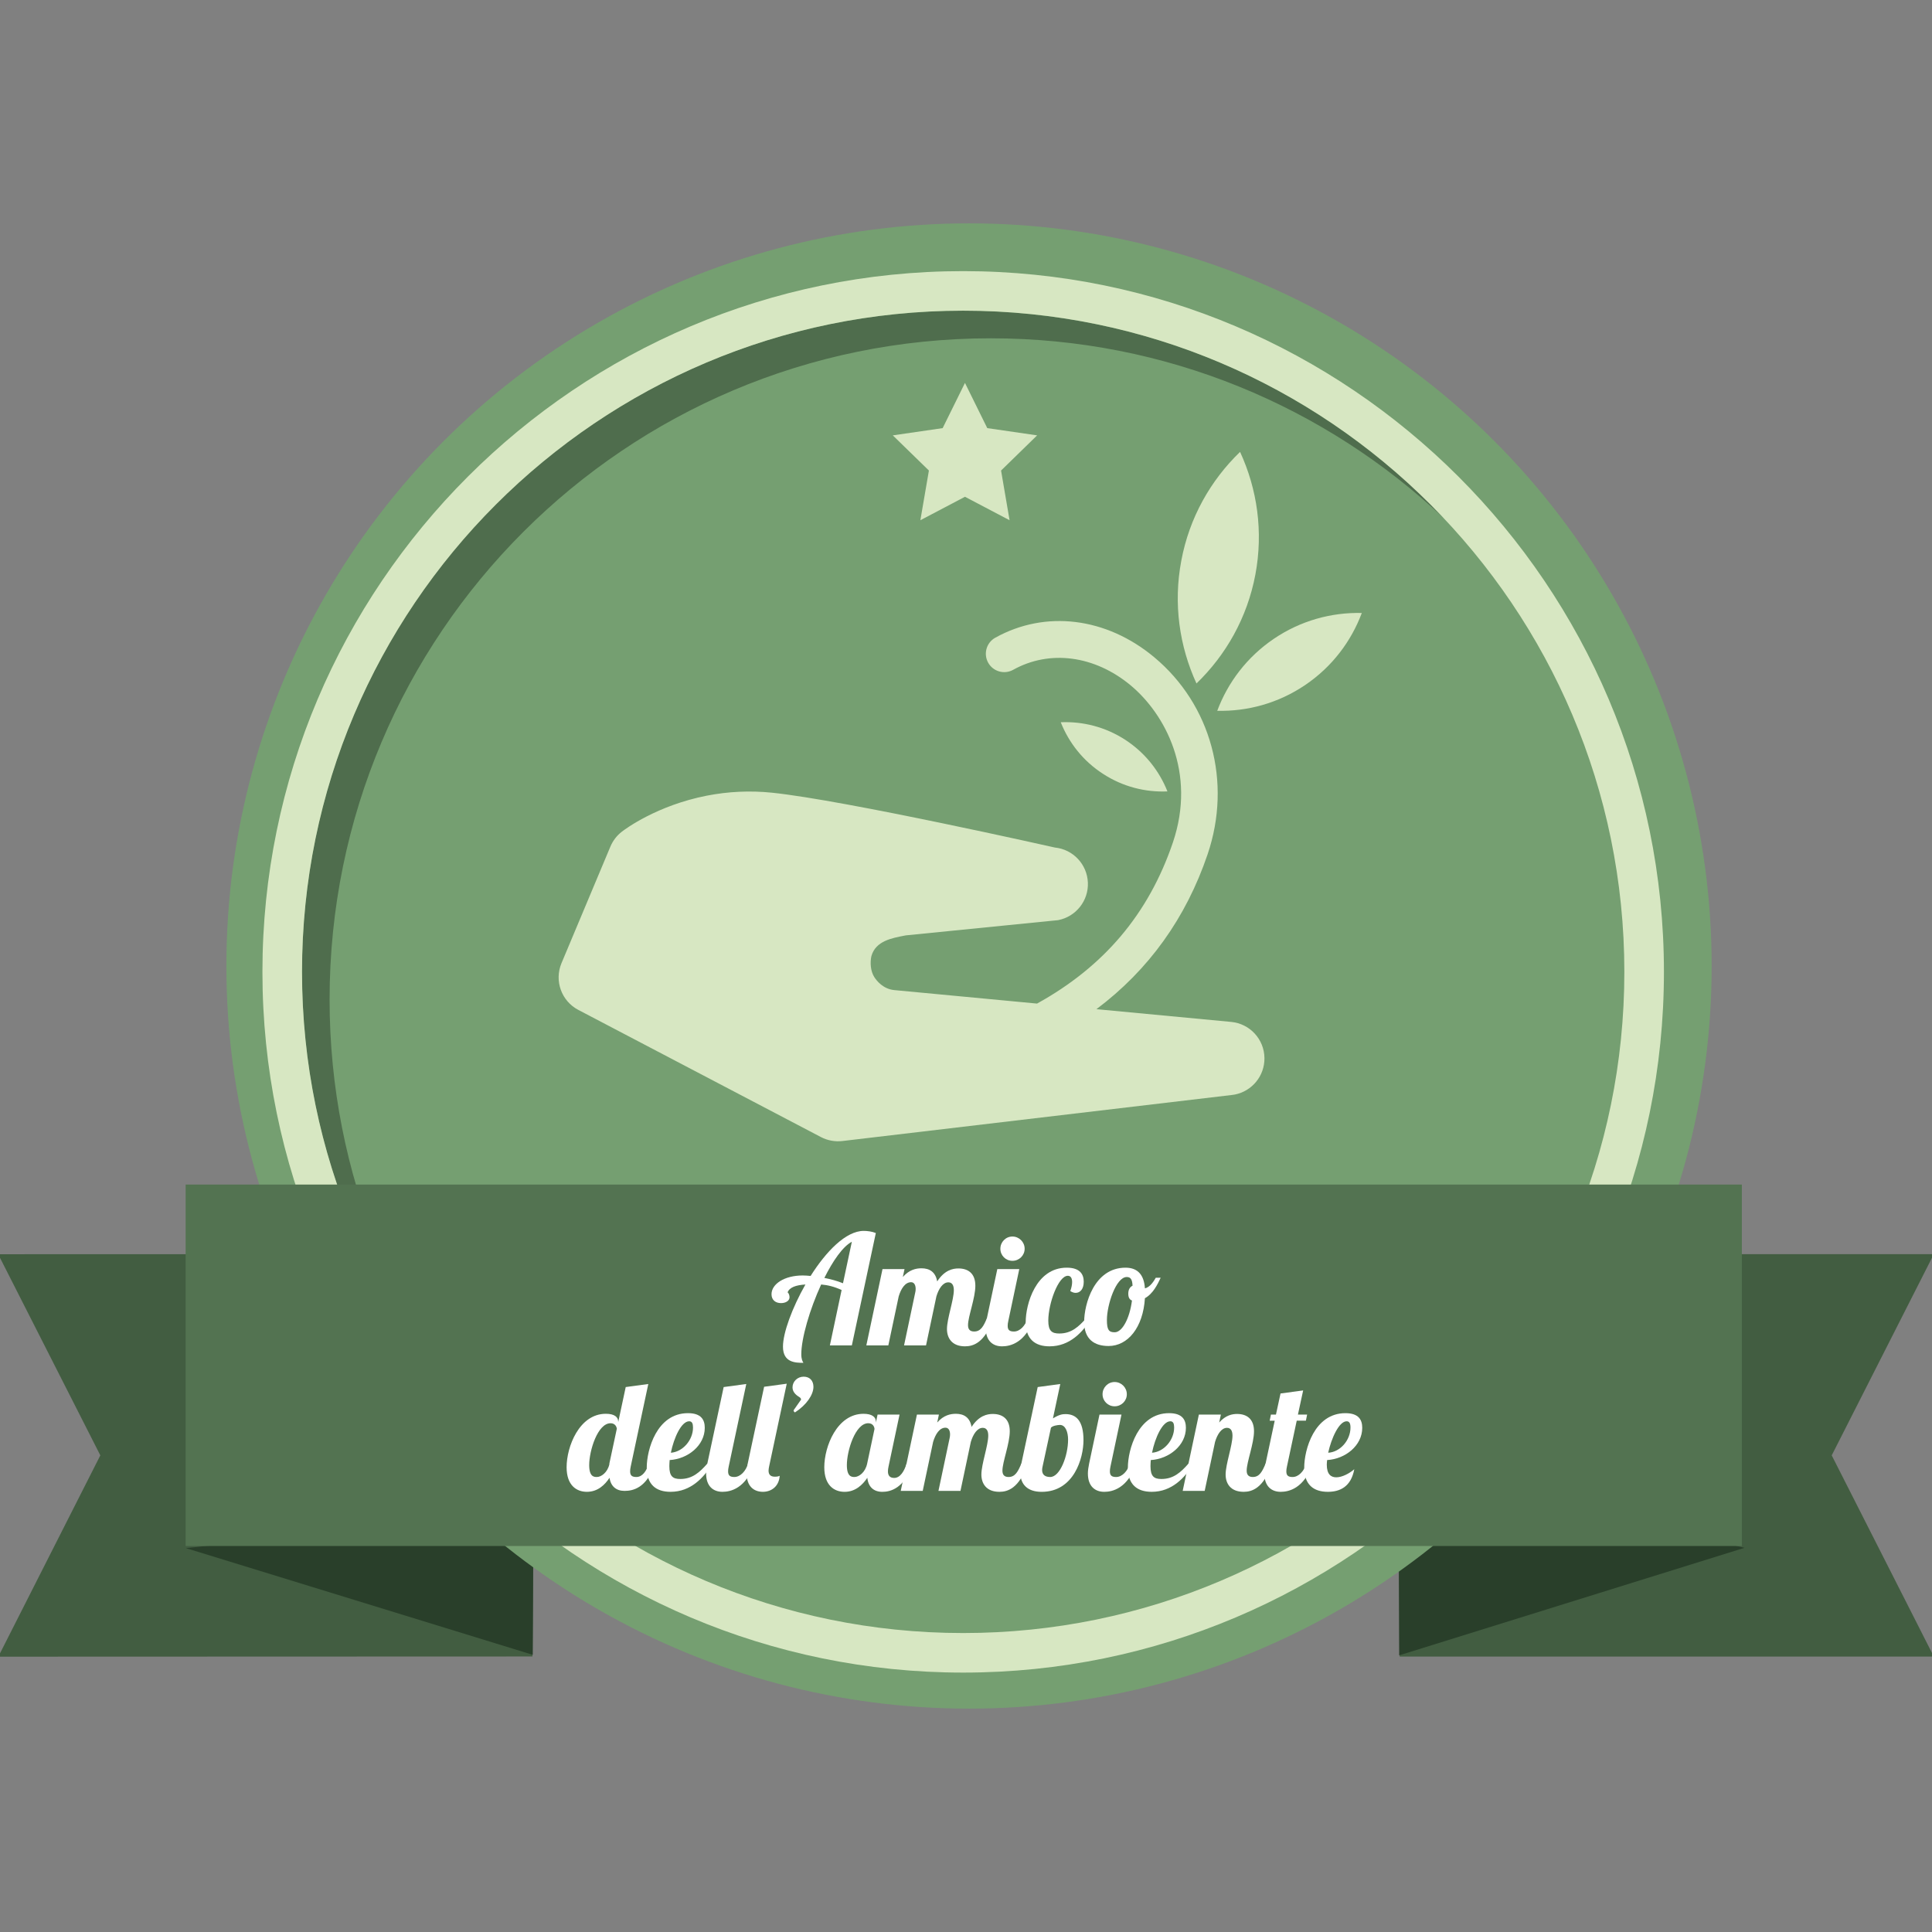 <?xml version="1.0" encoding="utf-8"?>
<!-- Generator: Adobe Illustrator 16.0.0, SVG Export Plug-In . SVG Version: 6.00 Build 0)  -->
<!DOCTYPE svg PUBLIC "-//W3C//DTD SVG 1.1//EN" "http://www.w3.org/Graphics/SVG/1.1/DTD/svg11.dtd">
<svg version="1.1" id="Livello_1" xmlns="http://www.w3.org/2000/svg" xmlns:xlink="http://www.w3.org/1999/xlink" x="0px" y="0px"
	 width="200px" height="200px" viewBox="0 0 200 200" enable-background="new 0 0 200 200" xml:space="preserve">
<rect x="0" y="0" width="200" height="200" fill="#808080" stroke="none"/>
<g>
	<polygon fill="#425D41" points="10.386,150.659 -0.188,129.838 55.485,129.822 55.119,171.479 -0.174,171.498 	"/>
	<g>
		<polygon fill="#425D41" points="200.188,129.831 144.893,129.831 144.893,171.488 200.188,171.488 189.619,150.659 		"/>
	</g>
	<polygon fill="#293F2A" points="180.587,160.23 144.841,171.36 144.758,151.663 	"/>
	<polygon fill="#293F2A" points="19.249,160.261 55.152,171.306 55.216,156.355 	"/>
	<g>
		<g>
			<circle fill="#759F71" cx="100.312" cy="100" r="76.878"/>
		</g>
	</g>
	<g>
		<path fill="#4F6D4D" d="M102.564,35.021c18.182,0,34.695,7.102,46.95,18.667c-12.481-13.244-30.171-21.524-49.806-21.524
			c-37.801,0-68.445,30.644-68.445,68.445c0,19.62,8.268,37.299,21.494,49.779c-11.548-12.255-18.638-28.755-18.638-46.921
			C34.12,65.664,64.763,35.021,102.564,35.021z"/>
	</g>
	<path fill="#D7E7C2" d="M99.708,173.146c-40.001,0-72.542-32.539-72.542-72.54c0-39.999,32.541-72.539,72.542-72.539
		c39.999,0,72.542,32.541,72.542,72.539C172.251,140.607,139.707,173.146,99.708,173.146L99.708,173.146z M99.708,32.161
		c-37.74,0-68.443,30.707-68.443,68.445c0,37.74,30.703,68.446,68.443,68.446c37.741,0,68.444-30.706,68.444-68.446
		C168.152,62.868,137.449,32.161,99.708,32.161L99.708,32.161z"/>
	<path fill="#D7E7C2" d="M127.451,105.788l-13.948-1.319c5.412-4.064,9.271-9.434,11.508-16.033c2.538-7.48,0.366-15.488-5.527-20.4
		c-4.958-4.136-11.262-4.907-16.454-2.02c-0.916,0.51-1.246,1.668-0.736,2.584c0.511,0.918,1.667,1.25,2.587,0.739
		c3.783-2.108,8.446-1.489,12.173,1.616c3.546,2.959,6.821,8.997,4.362,16.262c-2.512,7.396-7.14,12.85-14.062,16.673l-14.772-1.395
		c-1.164-0.11-1.837-0.975-2.074-1.344c-0.403-0.635-0.445-1.524-0.303-2.169c0.443-1.593,2.149-1.875,3.482-2.136l0.096-0.018
		l15.731-1.572c0.012-0.001,0.023-0.004,0.033-0.005c1.843-0.363,3.148-2.012,3.07-3.888c-0.078-1.889-1.531-3.435-3.416-3.626
		c0,0-21.722-4.898-29.302-5.679c-2.241-0.23-4.508-0.125-6.734,0.31c-5.159,1.011-8.433,3.45-8.79,3.726
		c-0.519,0.401-0.928,0.933-1.185,1.541l-5.065,12.074c-0.761,1.818-0.007,3.922,1.744,4.837l25.124,13.168
		c0.677,0.353,1.448,0.493,2.209,0.405l40.34-4.769c0.095-0.011,0.19-0.025,0.284-0.042c1.79-0.354,3.093-1.935,3.069-3.779
		C130.874,107.583,129.386,105.971,127.451,105.788z"/>
	<path fill="#D7E7C2" d="M131.872,66.125c-2.791,1.889-4.767,4.528-5.863,7.457c3.129,0.073,6.311-0.779,9.104-2.668
		c2.79-1.889,4.765-4.528,5.862-7.459C137.842,63.383,134.661,64.235,131.872,66.125z"/>
	<path fill="#D7E7C2" d="M129.955,59.486c0.838-4.466,0.189-8.869-1.584-12.706c-3.04,2.934-5.249,6.793-6.083,11.262
		c-0.845,4.469-0.191,8.871,1.571,12.71C126.902,67.816,129.11,63.958,129.955,59.486z"/>
	<path fill="#D7E7C2" d="M114.189,80.112c2.055,1.338,4.388,1.913,6.663,1.815c-0.84-2.12-2.317-4.01-4.376-5.349
		c-2.062-1.334-4.391-1.908-6.667-1.811C110.65,76.888,112.123,78.781,114.189,80.112z"/>
	<rect x="19.217" y="122.625" fill="#537351" width="161.1" height="37.416"/>
	<path fill="#FFFFFF" d="M85.908,139.276l1.216-5.737c-0.807-0.362-1.422-0.505-2.118-0.569c-1.186,2.576-2.056,5.58-2.056,7.224
		c0,0.505,0.128,0.743,0.222,0.886c-0.852,0-2.119-0.032-2.119-1.676c0-1.424,0.949-4.017,2.324-6.434
		c-0.979,0.064-1.644,0.285-1.85,0.823c0.081,0,0.206,0.268,0.206,0.489c0,0.379-0.395,0.615-0.885,0.615
		c-0.538,0-0.981-0.301-0.981-0.917c0-1.074,1.36-1.944,3.226-1.944c0.223,0,0.491,0.017,0.822,0.048
		c1.598-2.529,3.652-4.663,5.5-4.663c0.365,0,0.87,0.063,1.25,0.222l-2.482,11.634H85.908z M88.184,128.543
		c-0.95,0.506-1.96,1.977-2.847,3.747c0.633,0.125,1.313,0.3,1.929,0.553L88.184,128.543z"/>
	<path fill="#FFFFFF" d="M98.171,132.747c-0.57,0-0.997,0.663-1.236,1.455l-1.073,5.074h-2.275l1.153-5.453
		c0.033-0.127,0.049-0.254,0.049-0.395c0-0.35-0.127-0.695-0.474-0.695c-0.618,0-1.045,0.677-1.282,1.469l-1.074,5.074h-2.277
		l1.675-7.902h2.278l-0.174,0.821c0.665-0.759,1.376-0.902,1.928-0.902c0.839,0,1.456,0.381,1.628,1.359
		c0.758-1.17,1.614-1.343,2.197-1.343c1.012,0,1.753,0.521,1.753,1.786c0,1.279-0.758,3.193-0.758,4.078
		c0,0.395,0.159,0.664,0.634,0.664c0.695,0,0.98-0.568,1.328-1.392h0.663c-0.883,2.593-2.102,2.926-2.94,2.926
		c-1.375,0-1.865-0.886-1.865-1.788c0-1.073,0.711-3.018,0.711-4.03C98.738,133.034,98.549,132.747,98.171,132.747z"/>
	<path fill="#FFFFFF" d="M105.516,131.374l-1.137,5.374c-0.048,0.204-0.064,0.363-0.064,0.506c0,0.441,0.206,0.584,0.649,0.584
		c0.616,0,1.187-0.6,1.423-1.392h0.665c-0.901,2.576-2.467,2.926-3.32,2.926c-0.947,0-1.69-0.569-1.69-1.896
		c0-0.302,0.046-0.649,0.124-1.029l1.076-5.072H105.516z M104.805,128.005c0.697,0,1.266,0.57,1.266,1.265
		c0,0.695-0.568,1.25-1.266,1.25c-0.695,0-1.247-0.555-1.247-1.25C103.558,128.575,104.109,128.005,104.805,128.005z"/>
	<path fill="#FFFFFF" d="M110.986,132.717c0-0.396-0.143-0.648-0.443-0.648c-0.996,0-2.024,2.893-2.024,4.648
		c0,1.073,0.381,1.327,1.139,1.327c1.248,0,2.006-0.695,2.798-1.598h0.538c-0.902,1.456-2.244,2.926-4.347,2.926
		c-1.485,0-2.467-0.729-2.467-2.513c0-1.835,1.044-5.629,4.251-5.629c1.408,0,1.757,0.728,1.757,1.454
		c0,0.774-0.381,1.154-0.839,1.154c-0.175,0-0.362-0.064-0.553-0.19C110.922,133.302,110.986,132.985,110.986,132.717z"/>
	<path fill="#FFFFFF" d="M118.521,133.366c0.555-0.111,0.949-0.792,1.124-1.093h0.506c-0.316,0.68-0.791,1.66-1.63,2.118
		c-0.187,3.035-1.769,4.947-3.76,4.947c-1.472,0-2.529-0.695-2.529-2.496c0-1.818,1.025-5.612,4.283-5.612
		C117.764,131.23,118.428,131.958,118.521,133.366z M117.181,134.629c-0.254-0.095-0.381-0.316-0.381-0.711
		c0-0.427,0.175-0.695,0.442-0.822c-0.031-0.664-0.205-0.9-0.6-0.9c-1.122,0-2.055,2.894-2.055,4.44
		c0,1.046,0.206,1.281,0.806,1.281C116.169,137.917,116.943,136.495,117.181,134.629z"/>
	<path fill="#FFFFFF" d="M67.112,143.271l-1.819,8.537c-0.046,0.204-0.062,0.363-0.062,0.506c0,0.443,0.206,0.584,0.646,0.584
		c0.618,0,1.045-0.6,1.283-1.39h0.664c-0.901,2.575-2.324,2.828-3.178,2.828c-0.853,0-1.423-0.474-1.547-1.357
		c-0.476,0.726-1.218,1.453-2.342,1.453c-1.076,0-2.102-0.663-2.102-2.547c0-2.133,1.313-5.531,4.062-5.531
		c0.902,0,1.279,0.349,1.279,0.806v0.063l0.778-3.636L67.112,143.271z M63.081,151.509l0.775-3.62
		c-0.032-0.19-0.176-0.556-0.65-0.556c-1.342,0-2.213,2.847-2.213,4.333c0,1.216,0.507,1.232,0.791,1.232
		c0.443,0,1.091-0.442,1.298-1.312V151.509z"/>
	<path fill="#FFFFFF" d="M70.427,153.104c1.25,0,2.008-0.695,2.799-1.596h0.535c-0.897,1.453-2.243,2.924-4.346,2.924
		c-1.484,0-2.464-0.728-2.464-2.513c0-1.819,1.026-5.629,4.268-5.629c1.408,0,1.738,0.728,1.738,1.518
		c0,1.819-1.738,3.225-3.635,3.336c-0.016,0.221-0.032,0.442-0.032,0.633C69.29,152.851,69.669,153.104,70.427,153.104z
		 M71.344,147.13c-0.806,0-1.58,1.691-1.897,3.257c1.217-0.081,2.293-1.297,2.293-2.61C71.74,147.381,71.646,147.13,71.344,147.13z"
		/>
	<path fill="#FFFFFF" d="M77.255,143.271l-1.818,8.537c-0.049,0.204-0.064,0.363-0.064,0.506c0,0.443,0.206,0.584,0.649,0.584
		c0.616,0,1.185-0.6,1.422-1.39h0.664c-0.901,2.575-2.467,2.924-3.319,2.924c-0.949,0-1.691-0.569-1.691-1.896
		c0-0.3,0.047-0.65,0.125-1.027l1.691-7.921L77.255,143.271z"/>
	<path fill="#FFFFFF" d="M79.625,151.777c-0.031,0.157-0.064,0.315-0.064,0.459c0,0.363,0.159,0.631,0.65,0.631
		c0.283,0,0.41-0.047,0.504-0.095c-0.078,1.124-0.886,1.66-1.738,1.66c-0.949,0-1.691-0.585-1.691-1.929
		c0-0.3,0.047-0.648,0.125-1.027l1.691-7.919l2.341-0.316L79.625,151.777z"/>
	<path fill="#FFFFFF" d="M83.196,142.513c0.648,0,1.011,0.442,1.011,1.045c0,0.822-0.712,1.88-1.913,2.655
		c-0.11-0.064-0.141-0.143-0.141-0.222l0.774-1.106c0-0.097-0.063-0.19-0.191-0.27c-0.393-0.235-0.694-0.555-0.694-0.995
		C82.042,143.021,82.546,142.513,83.196,142.513z"/>
	<path fill="#FFFFFF" d="M93.121,146.435l-1.139,5.374c-0.046,0.204-0.063,0.363-0.063,0.506c0,0.443,0.207,0.68,0.65,0.68
		c0.615,0,1.042-0.695,1.28-1.485h0.663c-0.9,2.575-2.324,2.924-3.175,2.924c-0.887,0-1.455-0.506-1.551-1.453
		c-0.489,0.726-1.232,1.453-2.354,1.453c-1.075,0-2.102-0.663-2.102-2.547c0-2.133,1.312-5.531,4.063-5.531
		c0.899,0,1.279,0.349,1.279,0.806v0.112l0.174-0.838H93.121z M87.667,151.666c0,1.216,0.507,1.232,0.792,1.232
		c0.457,0,1.121-0.475,1.31-1.39l0.758-3.573c0-0.19-0.141-0.603-0.646-0.603C88.538,147.333,87.667,150.18,87.667,151.666z"/>
	<path fill="#FFFFFF" d="M101.732,147.809c-0.568,0-0.995,0.662-1.232,1.455l-1.073,5.073h-2.278l1.154-5.453
		c0.03-0.126,0.047-0.254,0.047-0.395c0-0.349-0.125-0.695-0.474-0.695c-0.619,0-1.042,0.677-1.28,1.47l-1.076,5.073h-2.275
		l1.676-7.902h2.275l-0.173,0.821c0.662-0.759,1.375-0.901,1.929-0.901c0.836,0,1.453,0.38,1.625,1.358
		c0.762-1.168,1.613-1.341,2.2-1.341c1.011,0,1.754,0.521,1.754,1.784c0,1.28-0.759,3.193-0.759,4.08
		c0,0.395,0.159,0.662,0.633,0.662c0.694,0,0.98-0.569,1.327-1.39h0.663c-0.885,2.593-2.102,2.924-2.938,2.924
		c-1.377,0-1.864-0.886-1.864-1.787c0-1.074,0.711-3.018,0.711-4.031C102.305,148.095,102.113,147.809,101.732,147.809z"/>
	<path fill="#FFFFFF" d="M107.422,143.588l2.337-0.316l-0.758,3.558c0.649-0.395,0.979-0.443,1.298-0.443
		c1.105,0,1.863,0.695,1.863,2.704c0,1.85-0.981,5.343-4.332,5.343c-1.453,0-2.211-0.76-2.211-2.023c0-0.27,0.03-0.569,0.111-0.9
		L107.422,143.588z M109.729,147.509c-0.223,0-0.759,0.078-0.934,0.285l-0.867,4.015c-0.032,0.126-0.048,0.253-0.048,0.363
		c0,0.459,0.268,0.727,0.837,0.727c1.025,0,1.851-2.214,1.851-3.873C110.567,148.251,110.299,147.509,109.729,147.509z"/>
	<path fill="#FFFFFF" d="M116.096,146.435l-1.139,5.374c-0.046,0.204-0.062,0.363-0.062,0.506c0,0.443,0.206,0.584,0.649,0.584
		c0.615,0,1.185-0.6,1.422-1.39h0.665c-0.902,2.575-2.468,2.924-3.319,2.924c-0.949,0-1.694-0.569-1.694-1.896
		c0-0.3,0.05-0.65,0.128-1.027l1.073-5.074H116.096z M115.385,143.065c0.696,0,1.264,0.57,1.264,1.266s-0.567,1.249-1.264,1.249
		s-1.249-0.554-1.249-1.249S114.688,143.065,115.385,143.065z"/>
	<path fill="#FFFFFF" d="M120.236,153.104c1.249,0,2.007-0.695,2.799-1.596h0.538c-0.903,1.453-2.247,2.924-4.348,2.924
		c-1.487,0-2.468-0.728-2.468-2.513c0-1.819,1.03-5.629,4.269-5.629c1.406,0,1.738,0.728,1.738,1.518
		c0,1.819-1.738,3.225-3.636,3.336c-0.015,0.221-0.03,0.442-0.03,0.633C119.099,152.851,119.478,153.104,120.236,153.104z
		 M121.153,147.13c-0.807,0-1.581,1.691-1.896,3.257c1.216-0.081,2.29-1.297,2.29-2.61
		C121.548,147.381,121.454,147.13,121.153,147.13z"/>
	<path fill="#FFFFFF" d="M127.017,147.809c-0.57,0-0.998,0.662-1.235,1.455l-1.073,5.073h-2.277l1.675-7.902h2.278l-0.175,0.821
		c0.665-0.759,1.361-0.884,1.851-0.884c1.012,0,1.753,0.521,1.753,1.784c0,1.28-0.758,3.193-0.758,4.08
		c0,0.395,0.158,0.662,0.633,0.662c0.696,0,0.981-0.569,1.327-1.39h0.665c-0.887,2.593-2.104,2.924-2.94,2.924
		c-1.376,0-1.865-0.886-1.865-1.787c0-1.074,0.711-3.018,0.711-4.031C127.585,148.095,127.396,147.809,127.017,147.809z"/>
	<path fill="#FFFFFF" d="M134.902,143.937l-0.54,2.498h0.951l-0.127,0.633h-0.949l-1.011,4.741
		c-0.046,0.204-0.065,0.363-0.065,0.506c0,0.443,0.206,0.584,0.649,0.584c0.617,0,1.185-0.6,1.422-1.39h0.666
		c-0.903,2.575-2.469,2.924-3.32,2.924c-0.947,0-1.692-0.569-1.692-1.896c0-0.3,0.048-0.65,0.126-1.027l0.947-4.441h-0.52
		l0.127-0.633h0.521l0.474-2.184L134.902,143.937z"/>
	<path fill="#FFFFFF" d="M138.33,152.931c0.601,0,1.359-0.395,1.865-0.838c-0.332,1.804-1.47,2.34-2.734,2.34
		c-1.47,0-2.448-0.728-2.448-2.513c0-1.819,1.025-5.629,4.265-5.629c1.408,0,1.74,0.728,1.74,1.518c0,1.835-1.74,3.225-3.634,3.336
		c-0.016,0.159-0.035,0.332-0.035,0.474C137.349,152.615,137.776,152.931,138.33,152.931z M139.406,147.13
		c-0.791,0-1.582,1.754-1.913,3.257c1.232-0.064,2.309-1.281,2.309-2.61C139.802,147.381,139.704,147.13,139.406,147.13z"/>
	<g>
		<polygon fill="#D7E7C2" points="99.893,39.64 102.201,44.319 107.364,45.069 103.63,48.71 104.511,53.854 99.893,51.426 
			95.276,53.854 96.16,48.71 92.422,45.069 97.584,44.319 		"/>
	</g>
</g>
</svg>
